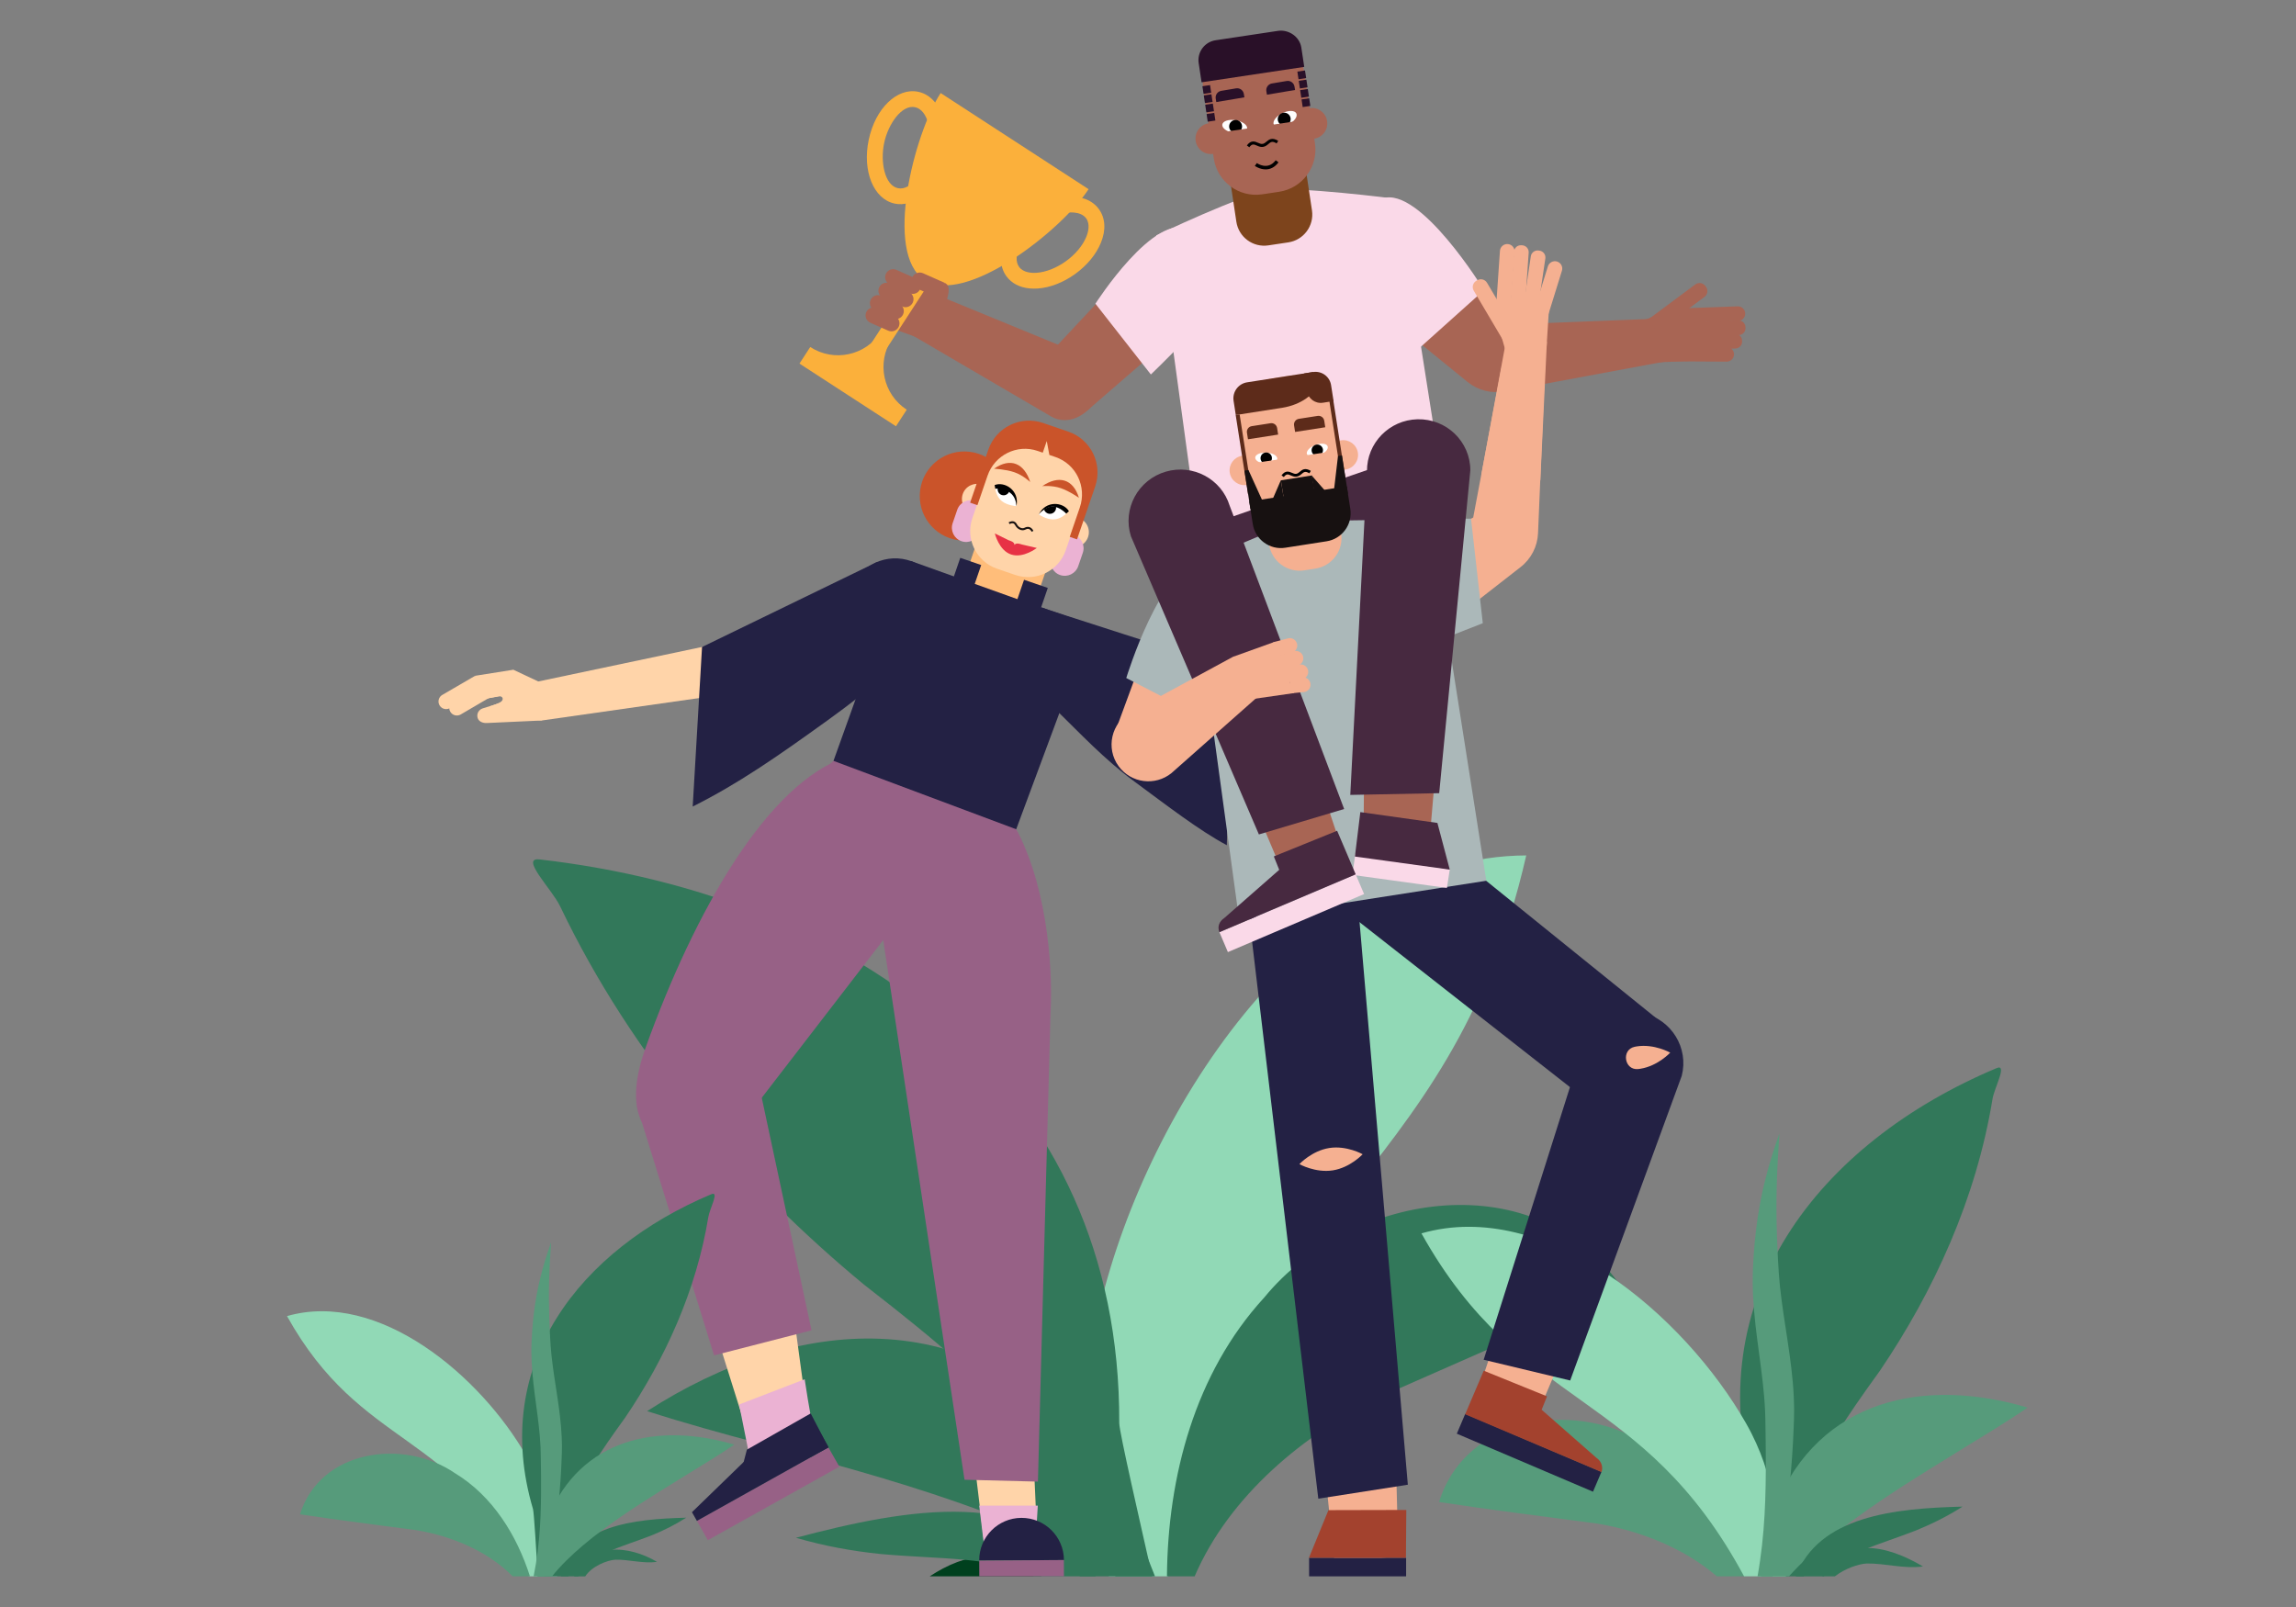 <?xml version="1.0" encoding="utf-8"?>
<!-- Generator: Adobe Illustrator 27.8.0, SVG Export Plug-In . SVG Version: 6.00 Build 0)  -->
<svg version="1.1" id="Design" xmlns="http://www.w3.org/2000/svg" xmlns:xlink="http://www.w3.org/1999/xlink" x="0px" y="0px"
	 viewBox="0 0 1200 840" style="enable-background:new 0 0 1200 840;" xml:space="preserve">
<rect x="0" y="0" width="1200" height="840" fill="#808080" stroke="none"/>
<style type="text/css">
	.st0{fill:#00401E;}
	.st1{fill:#91D9B6;}
	.st2{fill:#32785A;}
	.st3{fill:#569B7B;}
	.st4{fill:#A86554;}
	.st5{fill:#FFC6AD;}
	.st6{fill:#FFBD7A;}
	.st7{fill:#232144;}
	.st8{fill:#FFD4A9;}
	.st9{fill:#EBB2D3;}
	.st10{fill:#976186;}
	.st11{fill:#CA542A;}
	.st12{fill:#7070FF;}
	.st13{fill:#171111;}
	.st14{fill:#FFFFFF;}
	.st15{fill:#E73245;}
	.st16{fill:#FBB03B;}
	.st17{fill:#FAD9E8;}
	.st18{fill:#472940;}
	.st19{fill:#F5B091;}
	.st20{fill:#A3422E;}
	.st21{fill:#ABB8B9;}
	.st22{fill:#242144;}
	.st23{fill:#010101;}
	.st24{fill:#5D2B1A;}
	.st25{fill:#7D441C;}
	.st26{fill:#291028;}
</style>
<path class="st0" d="M544.53,823.98c-19.22-15.96-39.79-12.39-58.64,0H544.53z"/>
<path class="st1" d="M610.55,823.98c35.86-196.21,146.64-199.85,187.14-376.84c-111.74,0.44-197.7,130.77-222.7,235.5
	c-12.8,53.64,0.03,93.99,4.5,141.34H610.55z"/>
<path class="st2" d="M624.37,823.98c18.22-42.3,57.43-74.69,97.95-94.29c41.72-18.46,83.95-36.63,125.66-56.02
	c-43.65-65.96-141.13-51.73-187.32,4.66c-36.15,39.44-50.35,93.51-50.75,145.65H624.37z"/>
<path class="st2" d="M451.61,671.52c83.35,64.81,82.94,71.66,112.77,152.46h37.84c-5.73-25.6-17.27-75.49-17.25-80.09
	c0.73-176.8-137.48-275.65-302.98-294.66c-10.5-1.21,6.51,15.58,10.76,24.5C330.29,552.28,387.76,618.73,451.61,671.52z"/>
<path class="st2" d="M540.33,823.98h32.43c-32.95-47.4-98.28-35.65-156.75-20.16c15.03,4.36,29.2,6.91,44.19,8.48
	C492.39,815.18,518.57,813.59,540.33,823.98z"/>
<path class="st2" d="M583.18,823.98h20.48c-8.91-22.03-16.25-44.9-33.09-65.79c-62.24-77.77-154.09-71.03-232.34-20.58
	c19.76,6.36,39.31,11.7,57.49,16.58C442.2,767.45,531.15,788.74,583.18,823.98z"/>
<path class="st2" d="M920.29,823.98h22.49c3.6-51.64,2.32-55.7,39.72-107.43c28.21-41.58,50.38-90.03,58.89-142.13
	c0.96-5.91,8.02-18.58,2.11-16.09c-93.12,39.18-156.79,120.2-126.34,223C917.85,783.66,919.26,807.39,920.29,823.98z"/>
<path class="st2" d="M958.99,823.98c5.27-4.09,12.31-6.49,16.62-6.71c9.53-0.18,19.38,2.9,29.43,1.54
	c-19.25-11.36-40.81-16.04-52.61,5.17H958.99z"/>
<path class="st3" d="M897.32,823.98h14.91c-9.46-27.16-25.19-52.75-50.27-67.96c-36.47-24.99-95.63-16.71-109.85,29.1
	c27.57,4.21,55.24,7.61,82.67,11.27C856.89,800.11,879.93,809,897.32,823.98z"/>
<path class="st1" d="M911.55,823.98h21.85c-4.85-27.13-4.86-52-20.83-80c-32.34-56.73-104.52-118-169.65-99.28
	C795.14,738.32,858.24,724.97,911.55,823.98z"/>
<path class="st3" d="M918.4,700.02c1.26,9.89,2.79,19.85,3.62,29.9c0.24,2.52,0.36,5.03,0.5,7.56c0.04,1.26,0.08,2.52,0.12,3.79
	c0.02,1.33,0.04,2.67,0.07,4.01c0.04,2.69,0.08,5.41,0.12,8.15c0.01,2.73,0.07,5.49,0.06,8.26c0.07,19.64-0.37,40.2-4.31,62.3h7.92
	c0.55-1.9,1.08-3.79,1.53-5.63c2.36-9.27,4.18-18.81,5.63-28.51c1.45-9.7,2.37-19.56,3.05-29.46c0.17-2.47,0.3-4.95,0.44-7.43
	c0.11-2.47,0.25-4.96,0.33-7.43l0.14-3.71c0.04-1.25,0.04-2.56,0.06-3.84l0.01-1.93l-0.05-1.92c-0.04-1.28-0.04-2.57-0.12-3.84
	c-0.22-5.11-0.71-10.14-1.28-15.12c-0.58-4.97-1.29-9.85-2.01-14.66c-0.72-4.74-1.44-9.47-2.15-14.17c-0.68-4.64-1.27-9.2-1.77-13.7
	c-0.9-8.82-1.26-18.11-1.6-27.03c-0.28-8.95-0.34-17.76-0.08-26.58c0.23-8.82,0.8-17.65,1.39-26.6c-2.76,7.87-5.38,15.92-7.43,24.3
	c-0.55,2.09-1,4.21-1.49,6.34c-0.43,2.14-0.91,4.28-1.28,6.45c-0.82,4.34-1.47,8.76-2.01,13.24c-0.56,4.49-0.96,9.04-1.27,13.66
	c-0.16,2.31-0.27,4.63-0.38,6.98c-0.06,1.17-0.06,2.39-0.09,3.59c-0.03,1.21-0.05,2.42-0.02,3.62
	C916.11,680.29,917.13,690.13,918.4,700.02z"/>
<path class="st3" d="M934.98,823.98c25.12-27.96,70.34-53.83,94.11-68.79c9.75-5.93,20.23-12.36,30.65-19.42
	c-54.13-16.08-108.74-4.4-131.76,51.44c-5.22,12.53-6.36,24.74-7.43,36.77H934.98z"/>
<path class="st2" d="M953.21,823.98c10.95-12.58,27.87-16.05,48.21-24.01c8.46-3.46,16.28-7.35,24.29-12.44
	c-35.95,0.9-75.14,5.01-87.15,36.46H953.21z"/>
<polygon class="st4" points="459.21,169.15 471.02,142.52 495.35,156.83 481.29,177.08 "/>
<path class="st5" d="M719.53,293.98l22.25-14.94c1.66-1.11,3.9-0.67,5.01,0.99c1.11,1.65,0.67,3.9-0.98,5.01l-22.25,14.94
	L719.53,293.98z"/>
<path class="st5" d="M699.35,293.26l12-17.94l18.73,19.69c0.1,0.1,0.08,0.27-0.03,0.36l-17.18,12.79L699.35,293.26z"/>
<path class="st5" d="M713.99,283.54l25.18-18.51c1.5-1.1,3.61-0.78,4.71,0.72l0.28,0.39c1.1,1.5,0.78,3.61-0.72,4.71l-25.18,18.51
	L713.99,283.54z"/>
<path class="st5" d="M710.99,277.17l24-17.65c1.61-1.18,3.86-0.84,5.04,0.77c1.18,1.6,0.84,3.86-0.77,5.04l-24,17.65L710.99,277.17z
	"/>
<path class="st5" d="M702.24,289.7l9.52-27.37c0.64-1.85,2.67-2.83,4.52-2.19l0.48,0.16c1.85,0.64,2.83,2.67,2.19,4.52l-9.52,27.37
	L702.24,289.7z"/>
<path class="st5" d="M719.72,287.45l21.78-16.02c1.5-1.1,3.61-0.78,4.71,0.72l0.28,0.39c1.1,1.5,0.78,3.61-0.72,4.71l-21.78,16.02
	L719.72,287.45z"/>
<path class="st6" d="M504.8,300.26l8.2-23.89l36.81,12.7l-8.18,23.84c-3.49,10.17-14.56,15.59-24.73,12.09
	C506.73,321.5,501.31,310.43,504.8,300.26"/>
<rect x="494.46" y="297.32" transform="matrix(0.325 -0.946 0.946 0.325 53.55 681.266)" class="st7" width="19.6" height="11.56"/>
<polygon class="st8" points="515.07,812.08 542.4,811.6 539.27,741.16 506.57,741.87 "/>
<polygon class="st9" points="541.41,803.41 514.29,807.73 511.78,787.01 542.4,787.01 "/>
<path class="st7" d="M511.78,815.65c-0.05-12.23,9.82-22.19,22.05-22.24c12.23-0.05,22.19,9.82,22.24,22.05"/>
<path class="st10" d="M504.1,773.48L454.82,446.2l74.13-16.65c17.65,29.62,21.53,73.8,20.1,100.02l-6.58,244.89L504.1,773.48z"/>
<path class="st10" d="M396.4,463.94c18.27-53.1,42.86-69.14,42.86-69.14l89.53,30.81c0,0,10.27,26.79-8.47,81.27
	c-4.27,12.42-61.02-24.48-61.02-24.48S392.08,476.5,396.4,463.94"/>
<path class="st10" d="M442.68,395.54c-41.87,13.69-79.99,81.78-105.14,151.77c-23.08,64.23,39.35,54.08,39.35,54.08l97.33-126.37
	L442.68,395.54z"/>
<polygon class="st8" points="422.34,742.71 412.12,667.19 369.85,682.82 393.25,757.4 "/>
<polygon class="st10" points="432.97,756.58 364.23,794.99 369.95,805.07 438.69,766.66 "/>
<polygon class="st7" points="433.08,756.52 425.75,743.62 388.67,764.21 361.65,790.44 364.23,794.99 "/>
<path class="st9" d="M424.77,744.51c-1.07-2.61-4.21-23.56-4.21-23.56l-34.27,13.2l5.07,25.39L424.77,744.51z"/>
<polygon class="st7" points="432.97,756.58 423.71,738.81 390.36,757.76 383.9,782.46 "/>
<polygon class="st10" points="424.14,695.38 373.2,708.47 332.82,578.01 392.45,547.28 "/>
<path class="st11" d="M527.12,262.23c-1.63,12.77-13.3,21.79-26.06,20.17c-12.77-1.63-21.79-13.3-20.17-26.06
	c1.63-12.77,13.3-21.79,26.06-20.17C519.72,237.79,528.74,249.46,527.12,262.23"/>
<path class="st8" d="M568.66,280.74c-1.41,4.12-5.9,6.31-10.01,4.9c-4.12-1.41-6.31-5.9-4.9-10.01s5.9-6.31,10.01-4.9
	C567.89,272.14,570.08,276.63,568.66,280.74"/>
<path class="st9" d="M561.3,279.53L561.3,279.53c3.89,1.34,5.96,5.57,4.62,9.46l-2.39,6.96c-1.33,3.89-5.57,5.96-9.46,4.63l0,0
	c-3.89-1.33-5.96-5.57-4.62-9.46l2.39-6.96C553.18,280.27,557.42,278.2,561.3,279.53"/>
<path class="st5" d="M712.58,304.54l-10.69-11.41l-60.4,55.9l-56.02-17.73l0.31,42.95l54.57,21.83
	c10.95-0.28,29.33-27.78,34.23-36.82L712.58,304.54z"/>
<polygon class="st8" points="283.21,376.6 264.13,374.92 268.3,350.08 288.17,359.44 "/>
<path class="st8" d="M249.65,375.3L249.65,375.3c-0.66-2.1,0.5-4.35,2.61-5.01l22.86-7.2l8.09,13.52l-28.55,1.31
	C252.37,378.11,250.2,377.16,249.65,375.3"/>
<path class="st8" d="M229.89,368.95L229.89,368.95c-1.25-1.81-0.8-4.3,1.01-5.56l17.46-10.16l1.58,6.7l-14.5,10.03
	C233.63,371.22,231.14,370.76,229.89,368.95"/>
<path class="st8" d="M235.34,372.03L235.34,372.03c-1.12-1.9-0.48-4.35,1.43-5.47l15.21-8.91l4.04,6.89l-15.21,8.91
	C238.9,374.57,236.45,373.94,235.34,372.03"/>
<polygon class="st8" points="268.3,350.08 271.03,358.12 246.42,361.33 248.36,353.24 "/>
<rect x="246.75" y="356.17" transform="matrix(0.983 -0.184 0.184 0.983 -61.776 53.763)" class="st8" width="24.82" height="7.99"/>
<path class="st8" d="M256.24,369.15c0,0,3.43-1.11,5.22-2.1c2.14-1.18,1.38-3.35-0.66-3.05c-1.31,0.19-5.58,1.08-8.76,1.56
	c6.21-3.79,15.08-11.51,15.08-11.51l0.91,15.86L256.24,369.15z"/>
<polygon class="st8" points="372.13,363.92 283.21,376.6 275.13,357.52 375.42,336.38 "/>
<path class="st7" d="M366.92,338.2l91.72-44.54l6.13,57.8c-9.91,8.3-20.63,16.7-32.2,25.04c-26.71,19.25-46.74,33.15-70.53,45.09
	C363.66,393.79,365.29,365.99,366.92,338.2z"/>
<path class="st7" d="M444.05,310.26c3.45-13.17,16.92-21.05,30.09-17.6c13.17,3.45,21.05,16.92,17.6,30.09
	c-3.45,13.17-25.93,27.56-25.93,27.56S440.6,323.42,444.05,310.26"/>
<polygon class="st7" points="532.01,313.28 476.12,293.27 472.77,294.11 435.62,397.71 531.11,433.46 570.78,326.71 "/>
<rect x="528.54" y="308.27" transform="matrix(0.325 -0.946 0.946 0.325 65.45 721.409)" class="st7" width="19.6" height="13.12"/>
<path class="st8" d="M518.09,263.36c-1.41,4.12-5.9,6.31-10.01,4.9c-4.12-1.41-6.31-5.9-4.9-10.01c1.41-4.12,5.9-6.31,10.01-4.9
	C517.31,254.76,519.51,259.25,518.09,263.36"/>
<path class="st9" d="M509.76,261.85L509.76,261.85c3.89,1.33,5.96,5.57,4.62,9.46l-2.39,6.96c-1.33,3.89-5.57,5.96-9.46,4.63
	c-3.89-1.33-5.96-5.57-4.62-9.46l2.39-6.96C501.64,262.58,505.88,260.51,509.76,261.85"/>
<path class="st8" d="M508.2,270.85l11.8-34.38c3.73-10.87,15.56-16.65,26.43-12.92l9.47,3.25c10.87,3.73,16.65,15.56,12.92,26.43
	l-11.8,34.38c-3.73,10.87-15.56,16.65-26.43,12.92l-9.47-3.25C510.25,293.55,504.47,281.71,508.2,270.85"/>
<path class="st13" d="M539.2,277.96c-0.42-0.79-0.92-1.29-1.49-1.46c-0.68-0.21-1.33,0.08-1.57,0.22c-0.39,0.21-0.78,0.34-1.15,0.4
	c-0.84,0.13-1.69-0.06-2.53-0.56c-0.79-0.46-1.44-1.17-1.94-2.11c-0.27-0.5-0.61-0.79-1.03-0.9c-0.84-0.2-1.76,0.39-1.77,0.4
	l-0.58-0.86c0.05-0.04,1.31-0.87,2.59-0.55c0.71,0.18,1.28,0.65,1.69,1.41c0.41,0.77,0.94,1.34,1.56,1.71
	c0.63,0.37,1.26,0.52,1.86,0.43c0.26-0.04,0.52-0.13,0.81-0.28c0.35-0.19,1.3-0.62,2.36-0.3c0.85,0.26,1.56,0.92,2.11,1.97
	L539.2,277.96z"/>
<path class="st14" d="M531.22,264.57c0,0-0.22-5.32-3.23-7.68c-3.01-2.36-7.81-1.41-7.81-1.41s0.44,4.12,3.45,6.48
	S531.22,264.57,531.22,264.57"/>
<path class="st15" d="M530.13,285.06c0.57-1.79-2.85-2.62-2.85-2.62l-7.33-3.6c0,0,2.15,8.97,8.6,11.03
	c6.36,2.03,13.33-3.45,13.33-3.45l-7.9-1.83C533.98,284.58,530.7,283.27,530.13,285.06"/>
<path class="st11" d="M544.73,254.11c8.56-5.85,16.15-3.83,19.18,6.12c0,0-4.95-3.51-9.48-5.06
	C549.85,253.6,544.73,254.11,544.73,254.11"/>
<path class="st11" d="M538.45,251.96c-3.17-9.87-10.39-12.94-18.9-6.95c0,0,6.06,0.27,10.59,1.83
	C534.73,248.41,538.45,251.96,538.45,251.96"/>
<path class="st11" d="M510.85,264.06l5.27-15.36c3.73-10.87,15.46-16.69,26.2-13l2.68,0.92l2.09-6.08l1.35,7.26l3.24,1.11
	c10.74,3.69,16.42,15.48,12.69,26.35l-5.27,15.36l3.81,1.31l9.49-27.65c4.04-11.78-2.23-24.6-14-28.64l-13.23-4.54
	c-11.78-4.04-24.6,2.23-28.64,14l-9.49,27.65L510.85,264.06z"/>
<path d="M522.61,253.9c0,0-0.14-0.12-0.33-0.28c-0.46,0.48-0.78,1.11-0.86,1.86c-0.12,1.15,0.45,2.32,1.43,2.93
	c1.79,1.11,4.01,0.24,4.65-1.63c0.13-0.37,0.17-0.75,0.16-1.12L522.61,253.9z"/>
<path d="M531.24,264.54c1.72-8.17-6.15-13.08-11.41-10.98c0.13,0.56,0.23,1.36,0.36,1.92c1.27-0.27,10.64-0.2,11.04,9.09l0,0"/>
<path d="M542.92,268.91c3.66-7.51,12.89-6.57,15.76-1.69c-0.45,0.36-1.01,0.93-1.46,1.3C556.39,267.52,548.94,261.82,542.92,268.91
	C542.6,269.28,543.47,268.69,542.92,268.91"/>
<polygon class="st10" points="556.07,823.98 511.82,823.98 511.78,815.75 556.04,815.45 "/>
<path class="st14" d="M542.92,268.91c0,0,3.44-4.06,7.26-4.08c3.83-0.01,7.03,3.68,7.03,3.68s-2.87,2.99-6.7,3
	C546.69,271.53,542.92,268.91,542.92,268.91"/>
<path d="M551.46,267.1c0.43-0.7,0.57-1.45,0.48-2.17c-0.55-0.14-1.12-0.23-1.71-0.23c-1.67,0.01-3.27,0.76-4.56,1.63
	c0.37,1.16,1.38,2.1,2.77,2.24C549.63,268.71,550.83,268.12,551.46,267.1z"/>
<path class="st7" d="M641.56,348.82c-13.49-4.3-97.2-31.02-97.2-31.33l8.74,54.7c10.97,10.7,24.16,24.81,39.77,36.31
	c16.78,12.37,34.02,25.7,48.33,33.3l0.35-16.9V348.82z"/>
<path class="st16" d="M568.94,98.88c-13.87,21.35-64.45,61.3-85.8,47.42c-21.35-13.87-5.4-76.31,8.48-97.67L568.94,98.88z"/>
<path class="st16" d="M538.19,150.77c-5.27-0.49-9.53-2.7-12.23-6.43c-6.62-9.16-1.19-24.02,12.38-33.84
	c6.19-4.48,13.16-7.19,19.64-7.63c7.19-0.49,13,1.8,16.38,6.47s3.74,10.91,1.01,17.58c-2.45,6.01-7.21,11.78-13.4,16.26l0,0
	c-6.19,4.48-13.16,7.19-19.64,7.63C540.9,150.9,539.51,150.89,538.19,150.77z M561.35,111.1c-1.04-0.1-2.02-0.08-2.8-0.02
	c-4.89,0.34-10.49,2.56-15.38,6.09c-8.29,6-14.66,16.65-10.54,22.34c2.22,3.07,6.68,3.25,9.14,3.08c4.89-0.34,10.49-2.56,15.38-6.09
	l0,0c4.89-3.53,8.75-8.16,10.6-12.7c0.93-2.28,2.16-6.57-0.06-9.65C566.16,112.05,563.6,111.31,561.35,111.1z"/>
<path class="st16" d="M469.27,106.67c-0.55-0.05-1.1-0.13-1.66-0.25c-11.06-2.33-17.02-17-13.57-33.38l0,0
	c3.45-16.39,14.84-27.4,25.89-25.06c11.06,2.33,17.02,17,13.57,33.38C490.22,96.93,479.79,107.64,469.27,106.67z M462.1,74.74
	L462.1,74.74c-2.11,10.01,0.33,22.18,7.21,23.63c6.9,1.43,14.03-8.69,16.14-18.71c2.11-10.01-0.33-22.18-7.21-23.63
	C471.37,54.58,464.21,64.73,462.1,74.74z"/>
<rect x="440.44" y="154.64" transform="matrix(0.545 -0.839 0.839 0.545 82.486 469.462)" class="st16" width="66.44" height="8.23"/>
<path class="st16" d="M468.28,222.82l-50.44-32.77l5.63-8.66c12.36,8.03,28.89,4.52,36.92-7.84l5.67,3.69
	c-8.03,12.36-4.52,28.89,7.84,36.92L468.28,222.82z"/>
<path class="st4" d="M874.7,188.13l-8.43-21.58l-79.6,3.14l-49.97-58.7l-17.72,49.59l48.03,39.07c5.39,4.38,12.42,6.18,19.25,4.91
	L874.7,188.13z"/>
<polygon class="st4" points="607.17,122.24 550.76,182.45 568.43,214.44 639.19,153.18 "/>
<path class="st17" d="M624.52,234.64l-20.19-111.59c0,0,44.34-21.28,59.47-23.63c13.78-2.15,64.99,4.4,64.99,4.4l13.58,112.45
	L624.52,234.64z"/>
<polygon class="st17" points="630.15,307.24 610.21,161.34 736.48,141.66 759.36,287.1 "/>
<path class="st17" d="M572.52,158.75c0,0,31.14-48.72,49.26-38.62c12.37,6.89,25.82,18.48,19.41,31.11
	c-6.41,12.63-39.69,44.5-39.69,44.5L572.52,158.75z"/>
<path class="st17" d="M775.63,151.66c0,0-33.36-54.48-53.05-47.96c-13.44,4.45-21.44,18.15-17.5,31.76
	c3.94,13.6,36.78,46.46,36.78,46.46L775.63,151.66z"/>
<path class="st18" d="M743.55,236.06c-2.16,0-120.69,41.38-120.69,41.38l4.31,22.41l111.21-2.16L743.55,236.06z"/>
<path class="st4" d="M475.5,174.47l74.19,43.41c8.27,4.49,18.48,0.09,24.76-10.98l-0.61-1.21c4.54-8.86-0.08-17.21-9.37-20.79
	l-76.12-31.28L475.5,174.47z"/>
<polygon class="st19" points="804.31,737.45 834.22,666.77 798.58,649.48 774.05,722.77 "/>
<path class="st7" d="M775.44,710.76l51.13-161.57c3.56-14.22,17.98-22.94,32.37-19.58c14.73,3.44,23.76,18.21,20.02,32.75
	L820.65,721.6L775.44,710.76z"/>
<rect x="793.56" y="720.79" transform="matrix(0.392 -0.92 0.92 0.392 -212.803 1196.928)" class="st7" width="11.28" height="77.37"/>
<path class="st20" d="M765.76,739.27l9.71-22.79l33.08,13.41l-2.81,7.01l28.72,25.2c2.61,1.72,3.62,5.03,2.41,7.88l0.11-0.52
	L765.76,739.27z"/>
<path class="st19" d="M800.55,166.49l8.45-27.25c0.63-2.03,2.78-3.16,4.81-2.53c2.03,0.63,3.16,2.78,2.53,4.8l-8.45,27.25
	L800.55,166.49z"/>
<polygon class="st19" points="805.05,251.07 774.21,248.13 786.96,179.16 808.48,178.65 "/>
<path class="st19" d="M786.85,183.29l-6.32-22.08l28.87-1.68c0.15-0.01,0.28,0.12,0.27,0.27l-1.43,22.75L786.85,183.29z"/>
<path class="st19" d="M789.03,164.71l2.27-33.18c0.13-1.98,1.84-3.47,3.82-3.33l0.51,0.03c1.98,0.13,3.47,1.85,3.33,3.82
	l-2.27,33.18L789.03,164.71z"/>
<path class="st19" d="M781.78,162.77l2.16-31.63c0.14-2.12,1.98-3.71,4.09-3.57c2.11,0.14,3.71,1.98,3.57,4.09l-2.16,31.63
	L781.78,162.77z"/>
<path class="st19" d="M785.95,178.49l-15.7-26.55c-1.06-1.8-0.47-4.11,1.33-5.17l0.46-0.27c1.8-1.06,4.11-0.47,5.17,1.33
	l15.69,26.55L785.95,178.49z"/>
<path class="st19" d="M795.86,162.44l4.22-28.47c0.29-1.96,2.11-3.31,4.07-3.02l0.5,0.07c1.96,0.29,3.31,2.11,3.02,4.07l-4.22,28.47
	L795.86,162.44z"/>
<path class="st4" d="M873.93,181.19l28.53,0.17c2.12,0.01,3.83,1.74,3.82,3.86c-0.01,2.12-1.74,3.83-3.86,3.82l-28.53-0.17
	L873.93,181.19z"/>
<path class="st4" d="M856.6,168.48l21.29-8.61l4.7,28.54c0.02,0.15-0.09,0.29-0.24,0.3l-22.77,0.97L856.6,168.48z"/>
<path class="st4" d="M875.3,168.7l33.24-1.23c1.98-0.07,3.64,1.47,3.72,3.45l0.02,0.51c0.07,1.98-1.47,3.64-3.45,3.72l-33.24,1.23
	L875.3,168.7z"/>
<path class="st4" d="M876.47,161.29l31.68-1.17c2.12-0.08,3.9,1.58,3.98,3.69c0.08,2.12-1.58,3.9-3.69,3.98l-31.68,1.17
	L876.47,161.29z"/>
<path class="st4" d="M861.27,167.09l24.75-18.4c1.67-1.24,4.04-0.9,5.28,0.78l0.32,0.43c1.24,1.67,0.9,4.04-0.78,5.29l-24.75,18.4
	L861.27,167.09z"/>
<path class="st4" d="M878.01,175.56l28.76-1.07c1.98-0.07,3.64,1.47,3.72,3.45l0.02,0.51c0.07,1.98-1.47,3.64-3.45,3.72l-28.76,1.07
	L878.01,175.56z"/>
<path class="st19" d="M807.64,188.85l-22.92,3.39l-14.75,78.28l-68.4,35.58l44.37,28.37l48.82-38.07c5.48-4.27,8.8-10.73,9.09-17.66
	L807.64,188.85z"/>
<polygon class="st19" points="609.75,309.38 583.19,381.53 615.97,394.94 651.91,323.67 "/>
<path class="st21" d="M641.97,407.92l-20.19-111.59c0,0,44.34-21.28,59.47-23.63c13.78-2.15,64.99,4.4,64.99,4.4l13.58,112.45
	L641.97,407.92z"/>
<polygon class="st19" points="697.62,818.3 689.72,741.96 728.86,735.86 730.85,813.12 "/>
<rect x="684.2" y="814.28" class="st7" width="50.7" height="9.7"/>
<polygon class="st20" points="734.81,814.28 735,789.27 694.31,789.37 684.11,814.28 "/>
<polygon class="st7" points="735.8,776.08 705.93,427.9 648.61,443.45 689.01,783.38 "/>
<path class="st19" d="M712.19,603.34c0,0-6.49,7-15.62,8.43c-9.13,1.42-17.44-3.27-17.44-3.27s6.49-7,15.62-8.42
	C703.88,598.65,712.19,603.34,712.19,603.34"/>
<polygon class="st7" points="831.87,577.13 702.14,475.44 744.36,434.25 866.27,532.72 "/>
<polygon class="st22" points="653.1,479.31 644.08,421.42 761.93,403.05 770.37,461.38 "/>
<polygon class="st21" points="647.6,480.52 627.67,334.62 753.94,314.94 776.82,460.38 "/>
<polygon class="st21" points="774.98,325.76 768.83,271.11 699.91,272.09 745.84,337.18 "/>
<path class="st21" d="M588.64,354.41c0,0,18.66-61.1,39.36-59.71c14.13,0.95,25.3,12.21,24.89,26.37
	c-0.41,14.16-23.98,54.19-23.98,54.19L588.64,354.41z"/>
<path class="st19" d="M663.29,284.67l-4.26-27.32l37.66-5.86l4.26,27.31c1.37,8.8-4.65,17.05-13.45,18.42l-5.79,0.9
	C672.91,299.49,664.66,293.47,663.29,284.67"/>
<path class="st19" d="M642.73,247.06c-0.66-4.21,2.22-8.15,6.43-8.81s8.15,2.22,8.81,6.43c0.66,4.21-2.22,8.16-6.43,8.81
	C647.33,254.15,643.39,251.27,642.73,247.06"/>
<path class="st19" d="M694.45,238.99c-0.66-4.21,2.22-8.15,6.43-8.81s8.15,2.22,8.81,6.43c0.66,4.21-2.22,8.16-6.43,8.81
	C699.05,246.09,695.11,243.2,694.45,238.99"/>
<path class="st19" d="M652.5,256.35l-5.48-35.15c-1.73-11.11,5.87-21.52,16.98-23.25l9.68-1.51c11.11-1.73,21.52,5.87,23.25,16.98
	l5.48,35.15c1.73,11.11-5.87,21.52-16.98,23.26l-9.68,1.51C664.65,275.06,654.24,267.46,652.5,256.35"/>
<path class="st14" d="M683.08,237.41c-0.58-1.51,1.37-3.66,4.35-4.81c2.98-1.15,5.87-0.85,6.45,0.65c0.58,1.51-1.37,3.66-4.35,4.81
	C686.55,239.21,683.66,238.91,683.08,237.41"/>
<path class="st23" d="M686.21,237.26c-1.06-1.26-0.9-3.13,0.35-4.19c1.25-1.06,3.13-0.9,4.19,0.35c1.06,1.25,0.9,3.13-0.35,4.19
	C689.15,238.67,687.27,238.51,686.21,237.26"/>
<path class="st14" d="M667.58,239.83c0.09-1.61-2.42-3.07-5.6-3.25c-3.19-0.18-5.85,0.97-5.94,2.58c-0.09,1.61,2.41,3.07,5.6,3.25
	C664.82,242.59,667.48,241.44,667.58,239.83"/>
<path class="st23" d="M664.55,240.63c0.63-1.52-0.09-3.26-1.61-3.89c-1.52-0.63-3.26,0.09-3.89,1.61c-0.63,1.52,0.09,3.26,1.61,3.88
	C662.18,242.87,663.92,242.15,664.55,240.63"/>
<path class="st24" d="M668.02,227.16l-0.53-3.42c-0.26-1.64-1.8-2.77-3.44-2.51l-9.84,1.53c-1.63,0.25-2.74,1.78-2.49,3.41
	l0.53,3.42c0,0.02,0.02,0.03,0.03,0.02L668.02,227.16z"/>
<path class="st24" d="M692.64,223.33l-0.53-3.42c-0.26-1.64-1.8-2.77-3.44-2.51l-9.84,1.53c-1.63,0.25-2.74,1.78-2.49,3.41
	l0.53,3.42c0,0.02,0.02,0.03,0.03,0.02L692.64,223.33z"/>
<rect x="649.09" y="216.53" transform="matrix(0.988 -0.154 0.154 0.988 -28.812 102.982)" class="st24" width="2.08" height="41.76"/>
<polygon class="st13" points="653.53,266.03 650.41,246.01 652.5,245.68 661.21,264.83 "/>
<rect x="698.05" y="208.9" transform="matrix(0.988 -0.154 0.154 0.988 -27.098 110.438)" class="st24" width="2.09" height="42.35"/>
<polygon class="st13" points="704.51,258.08 701.39,238.06 699.29,238.39 696.84,259.28 "/>
<path class="st24" d="M645.88,216.94l-1.15-7.4c-0.72-4.64,2.45-8.98,7.09-9.7l34.61-5.4c0,0,3.2,6.05,1.79,8.37
	c-1.71,2.8-7.52,8.7-18.22,10.37L645.88,216.94z"/>
<path class="st23" d="M677.7,249.14c-1.15,0.18-2.15-0.25-3.04-0.63c-1.45-0.62-2.33-1-3.67,0.85l-1.2-0.88
	c2.04-2.79,3.93-1.98,5.45-1.33c0.77,0.33,1.49,0.64,2.22,0.52c0.75-0.12,1.32-0.59,1.91-1.1c1.19-1.01,2.67-2.27,5.73-0.44
	l-0.76,1.27c-2.15-1.28-2.89-0.65-4.01,0.3C679.65,248.3,678.86,248.96,677.7,249.14"/>
<path class="st13" d="M693.34,282.94l-21.6,3.37c-8.11,1.26-15.72-4.29-16.98-12.4l-1.84-11.78l50.98-7.95l1.84,11.78
	C707.01,274.08,701.46,281.68,693.34,282.94"/>
<path class="st24" d="M696.98,209.64l-5.56,0.87c-3.98,0.62-7.72-2.11-8.34-6.09l-1.44-9.22l4.68-0.73c4.47-0.7,8.66,2.36,9.36,6.83
	L696.98,209.64z"/>
<path class="st19" d="M872.94,550.23c0,0-6.49,7-15.62,8.43c-0.38,0.06-0.76,0.11-1.14,0.15c-7.25,0.75-8.95-10.14-1.81-11.64
	c0.37-0.08,0.75-0.15,1.13-0.21C864.63,545.54,872.94,550.23,872.94,550.23"/>
<polygon class="st13" points="687.52,259.21 671.15,261.78 669.47,251.07 685.64,248.53 "/>
<polygon class="st13" points="671.17,261.87 664.27,262.95 669.45,250.99 "/>
<polygon class="st13" points="687.19,259.35 694.09,258.26 685.48,248.47 "/>
<polygon class="st4" points="745.88,454.04 752.42,377.57 713.18,372.16 712.56,449.45 "/>
<polygon class="st17" points="708.33,446.41 757.71,454.55 756.23,464.14 706.83,457.33 "/>
<polygon class="st18" points="708.15,447.73 710.97,424.5 751.26,430.16 757.71,454.55 "/>
<path class="st18" d="M705.73,415.51l8.73-169.24c-0.14-14.66,11.61-26.74,26.38-27.11c15.12-0.38,27.59,11.63,27.63,26.64
	l-16.27,168.8L705.73,415.51z"/>
<polygon class="st4" points="670.01,455.23 640.1,384.55 675.73,367.25 700.27,440.54 "/>
<rect x="636.44" y="471.61" transform="matrix(0.92 -0.392 0.392 0.92 -133.059 302.895)" class="st17" width="77.37" height="11.28"/>
<path class="st18" d="M708.56,457.04l-9.71-22.79l-33.08,13.41l2.81,7.01l-28.72,25.2c-2.61,1.72-3.73,4.51-2.52,7.36L708.56,457.04
	z"/>
<path class="st18" d="M702.52,422.88l-59.84-158.55c-4.33-14-19.2-21.93-33.39-17.79c-14.52,4.24-22.74,19.48-18.21,33.79
	l66.88,155.84L702.52,422.88z"/>
<path class="st19" d="M664.62,357.76l-52.33,46.33c-8.52,6.93-21.11,5.32-27.61-3.53l0,0c-6.91-9.41-3.9-22.77,6.38-28.3l53.28-28.9
	L664.62,357.76z"/>
<path class="st4" d="M640.91,71.24c-0.66-4.42-4.78-7.46-9.2-6.79c-4.42,0.66-7.46,4.78-6.8,9.2c0.66,4.42,4.78,7.46,9.2,6.79
	C638.53,79.78,641.57,75.66,640.91,71.24"/>
<path class="st4" d="M677.62,65.73c-0.66-4.42,2.38-8.53,6.79-9.2c4.42-0.66,8.54,2.38,9.2,6.79c0.66,4.42-2.38,8.53-6.8,9.2
	C682.4,73.18,678.28,70.14,677.62,65.73"/>
<path class="st25" d="M685.7,109.97l-4.64-30.85l-39.53,5.83l4.65,30.96c1.21,8.03,8.69,13.56,16.72,12.35l10.43-1.57
	C681.37,125.49,686.91,118,685.7,109.97"/>
<path class="st4" d="M687.26,74.9l-5.55-36.91c-1.83-12.16-13.17-20.54-25.34-18.72l-8.82,1.33c-12.17,1.83-20.54,13.17-18.72,25.34
	l5.55,36.91c1.83,12.17,13.17,20.54,25.34,18.72l8.82-1.33C680.71,98.41,689.09,87.07,687.26,74.9"/>
<path class="st23" d="M660.12,76.78c-1.24,0.19-2.3-0.28-3.24-0.69c-1.55-0.67-2.48-1.08-3.93,0.88l-1.28-0.94
	c2.2-2.98,4.22-2.1,5.84-1.39c0.82,0.36,1.59,0.69,2.37,0.57c0.8-0.12,1.41-0.63,2.05-1.17c1.28-1.07,2.87-2.41,6.13-0.44
	l-0.82,1.36c-2.29-1.38-3.09-0.72-4.29,0.29C662.21,75.88,661.37,76.59,660.12,76.78"/>
<path class="st14" d="M651.81,67.27c0.31-1.84-2.34-3.82-5.92-4.43c-3.58-0.61-6.74,0.39-7.05,2.23c-0.31,1.84,2.34,3.82,5.92,4.43
	C648.35,70.1,651.5,69.11,651.81,67.27"/>
<path d="M649.02,67.08c0.54-1.79-0.47-3.67-2.25-4.22c-1.79-0.54-3.68,0.47-4.22,2.25c-0.54,1.79,0.47,3.68,2.25,4.22
	C646.58,69.88,648.47,68.87,649.02,67.08"/>
<path class="st14" d="M665.77,65.17c-0.84-1.67,1.11-4.34,4.36-5.97c3.24-1.63,6.55-1.6,7.39,0.06c0.84,1.67-1.11,4.34-4.36,5.97
	C669.92,66.86,666.61,66.84,665.77,65.17"/>
<path d="M668.39,64.17c-1.04-1.55-0.63-3.65,0.91-4.69c1.55-1.04,3.65-0.63,4.69,0.91c1.04,1.55,0.63,3.65-0.91,4.69
	C671.54,66.13,669.44,65.72,668.39,64.17"/>
<path class="st23" d="M661.5,88.54c-3.12,0-5.63-1.79-5.67-1.82l1.08-1.48l-0.54,0.74l0.54-0.74c0.23,0.17,5.72,4.03,9.84-1.48
	l1.46,1.1C666.08,87.69,663.65,88.54,661.5,88.54z"/>
<path class="st26" d="M681.66,34.96L628,43.02l-1.51-10.03c-0.86-5.74,3.09-11.09,8.83-11.95l32.71-4.92
	c5.54-0.78,11.26,3.06,12.12,8.8L681.66,34.96z"/>
<rect x="629.35" y="49.8" transform="matrix(0.989 -0.149 0.149 0.989 -0.691 94.405)" class="st26" width="4.04" height="4.04"/>
<rect x="628.63" y="44.99" transform="matrix(0.989 -0.149 0.149 0.989 0.016 94.244)" class="st26" width="4.04" height="4.04"/>
<rect x="630.08" y="54.66" transform="matrix(0.989 -0.149 0.149 0.989 -1.405 94.567)" class="st26" width="4.04" height="4.04"/>
<rect x="630.81" y="59.53" transform="matrix(0.989 -0.149 0.149 0.989 -2.12 94.73)" class="st26" width="4.04" height="4.04"/>
<rect x="678.98" y="42.18" transform="matrix(0.989 -0.149 0.149 0.989 0.993 101.695)" class="st26" width="4.04" height="4.04"/>
<rect x="678.26" y="37.37" transform="matrix(0.989 -0.149 0.149 0.989 1.7 101.534)" class="st26" width="4.04" height="4.04"/>
<rect x="679.71" y="47.04" transform="matrix(0.989 -0.149 0.149 0.989 0.279 101.858)" class="st26" width="4.04" height="4.04"/>
<rect x="680.44" y="51.91" transform="matrix(0.989 -0.149 0.149 0.989 -0.436 102.02)" class="st26" width="4.04" height="4.04"/>
<rect x="637.83" y="66.22" transform="matrix(0.989 -0.148 0.148 0.989 -2.964 98.193)" class="st4" width="44.38" height="5.69"/>
<rect x="653.68" y="239.28" transform="matrix(0.989 -0.148 0.148 0.989 -28.339 102.429)" class="st19" width="44.38" height="5.69"/>
<path class="st26" d="M662.16,49.5l14.7-2.47l-0.3-1.8c-0.32-1.92-2.14-3.22-4.06-2.9l-7.74,1.3c-1.92,0.32-3.22,2.14-2.9,4.06
	L662.16,49.5z"/>
<path class="st26" d="M635.69,53.35l14.7-2.47l-0.3-1.8c-0.32-1.92-2.14-3.22-4.06-2.9l-7.74,1.3c-1.92,0.32-3.22,2.14-2.9,4.06
	L635.69,53.35z"/>
<polygon class="st19" points="665.91,335.6 676.34,362.28 649.33,366.16 644.34,343.35 "/>
<path class="st19" d="M681.03,343.06L681.03,343.06c0.59,2.07-0.61,4.22-2.68,4.8l-8.7,2.48l-2.12-7.48l8.7-2.48
	C678.29,339.8,680.44,341,681.03,343.06"/>
<path class="st19" d="M677.79,336.18L677.79,336.18c0.7,2.03-0.38,4.24-2.41,4.94l-7.37,1.92l-2.54-7.35l7.37-1.92
	C674.88,333.07,677.09,334.15,677.79,336.18"/>
<path class="st19" d="M683.68,350.55L683.68,350.55c0.36,2.12-1.06,4.13-3.17,4.49l-9.71,1.62l-1.32-7.66l9.71-1.62
	C681.31,347.01,683.32,348.43,683.68,350.55"/>
<path class="st19" d="M684.84,357.03L684.84,357.03c0.48,2.09-0.83,4.18-2.92,4.66l-6.62,0.68l-1.74-7.58l6.62-0.68
	C682.27,353.63,684.36,354.94,684.84,357.03"/>
<path class="st4" d="M489.17,155.77l4.6-7.92l0.22,0.12c1.84,1.02,2.03,2.86,1.74,5.19l-1.53,6.7L489.17,155.77z"/>
<path class="st4" d="M480.9,151.14L480.9,151.14c0.94-2.12-0.02-4.59-2.13-5.53l-10.27-4.55c-2.12-0.94-4.59,0.02-5.53,2.13
	c-0.94,2.12,0.02,4.59,2.13,5.53l10.27,4.55C477.48,154.22,479.96,153.26,480.9,151.14"/>
<path class="st4" d="M477.09,158.09L477.09,158.09c0.94-2.12-0.02-4.59-2.13-5.53l-9.97-4.42c-2.12-0.94-4.59,0.02-5.53,2.13
	c-0.94,2.12,0.02,4.59,2.13,5.53l9.97,4.42C473.67,161.16,476.15,160.21,477.09,158.09"/>
<path class="st4" d="M472.02,164.3L472.02,164.3c0.94-2.12-0.02-4.59-2.13-5.53l-9.35-4.14c-2.12-0.94-4.59,0.02-5.53,2.13
	c-0.94,2.12,0.02,4.59,2.13,5.53l9.35,4.14C468.61,167.37,471.08,166.42,472.02,164.3"/>
<path class="st4" d="M469.75,170.71L469.75,170.71c0.94-2.12-0.02-4.59-2.13-5.53l-9.35-4.14c-2.12-0.94-4.59,0.02-5.53,2.13
	c-0.94,2.12,0.02,4.59,2.13,5.53l9.35,4.14C466.33,173.78,468.81,172.82,469.75,170.71"/>
<path class="st4" d="M476.76,145.01L476.76,145.01c0.96-2.17,3.5-3.15,5.66-2.19l11.39,5.05l-3.48,7.85l-11.39-5.05
	C476.78,149.71,475.8,147.17,476.76,145.01"/>
<path class="st1" d="M276.4,823.98h14.85c-4.34-21.5-3.57-40.84-16.08-62.79c-23.86-41.85-77.11-87.06-125.17-73.25
	C189.18,758.18,236.65,746.83,276.4,823.98z"/>
<path class="st2" d="M305.88,823.98c3.39-5.28,11.48-8.49,15.81-8.71c7.03-0.14,14.3,2.14,21.71,1.14
	c-14.8-8.74-34.77-10.53-43.38,7.58H305.88z"/>
<path class="st2" d="M302.36,823.98c7.82-12.47,21.5-14.88,38.36-21.48c6.24-2.55,12.01-5.43,17.92-9.18
	c-27.9,0.7-58.42,4.02-65.5,30.66H302.36z"/>
<path class="st2" d="M281.1,823.98h16.1c3.01-41.71,1.1-43.64,29.57-83.02c20.81-30.68,37.17-66.42,43.45-104.86
	c0.71-4.36,5.91-13.71,1.55-11.87c-68.7,28.91-115.68,88.68-93.21,164.53C279.12,790.66,280.34,811.95,281.1,823.98z"/>
<path class="st3" d="M288.51,823.98c17.63-22.05,54.03-42.81,72.63-54.52c7.19-4.38,14.92-9.12,22.61-14.33
	c-39.93-11.86-80.23-3.25-97.22,37.95c-4.4,10.55-4.87,20.8-5.82,30.89H288.51z"/>
<path class="st3" d="M279.47,728.76c0.93,7.29,2.06,14.65,2.67,22.06c0.17,1.86,0.27,3.71,0.37,5.57c0.03,0.93,0.06,1.86,0.09,2.79
	c0.02,0.98,0.03,1.97,0.05,2.96c0.03,1.99,0.06,3.99,0.09,6.02c0.01,2.01,0.05,4.05,0.05,6.09c0.06,15.6-0.32,31.99-3.9,49.73h5.39
	c0.88-2.64,1.66-5.34,2.3-7.91c1.74-6.84,3.09-13.88,4.15-21.04c1.07-7.16,1.75-14.43,2.25-21.73c0.12-1.83,0.22-3.65,0.32-5.48
	c0.08-1.82,0.18-3.66,0.24-5.48l0.1-2.74c0.03-0.92,0.03-1.89,0.04-2.83l0.01-1.43l-0.03-1.42c-0.03-0.94-0.03-1.9-0.09-2.83
	c-0.17-3.77-0.52-7.48-0.94-11.16c-0.43-3.67-0.95-7.27-1.49-10.82c-0.53-3.5-1.06-6.99-1.59-10.45c-0.5-3.43-0.93-6.79-1.31-10.11
	c-0.67-6.51-0.93-13.36-1.18-19.94c-0.21-6.6-0.25-13.1-0.06-19.61c0.17-6.51,0.59-13.02,1.03-19.63
	c-2.04,5.81-3.97,11.74-5.48,17.93c-0.4,1.54-0.74,3.11-1.1,4.67c-0.32,1.58-0.67,3.16-0.95,4.76c-0.6,3.2-1.08,6.46-1.48,9.77
	c-0.41,3.31-0.71,6.67-0.93,10.08c-0.12,1.7-0.2,3.42-0.28,5.15c-0.04,0.86-0.04,1.76-0.07,2.65c-0.02,0.89-0.04,1.78-0.02,2.67
	C277.78,714.21,278.54,721.46,279.47,728.76z"/>
<path class="st3" d="M267.95,823.98h9.03c-6.82-21.41-19.49-41.98-39.14-53.9c-26.91-18.44-70.56-12.33-81.04,21.47
	c20.34,3.1,40.76,5.61,60.99,8.32C235.86,802.91,254.79,810.64,267.95,823.98z"/>
</svg>
